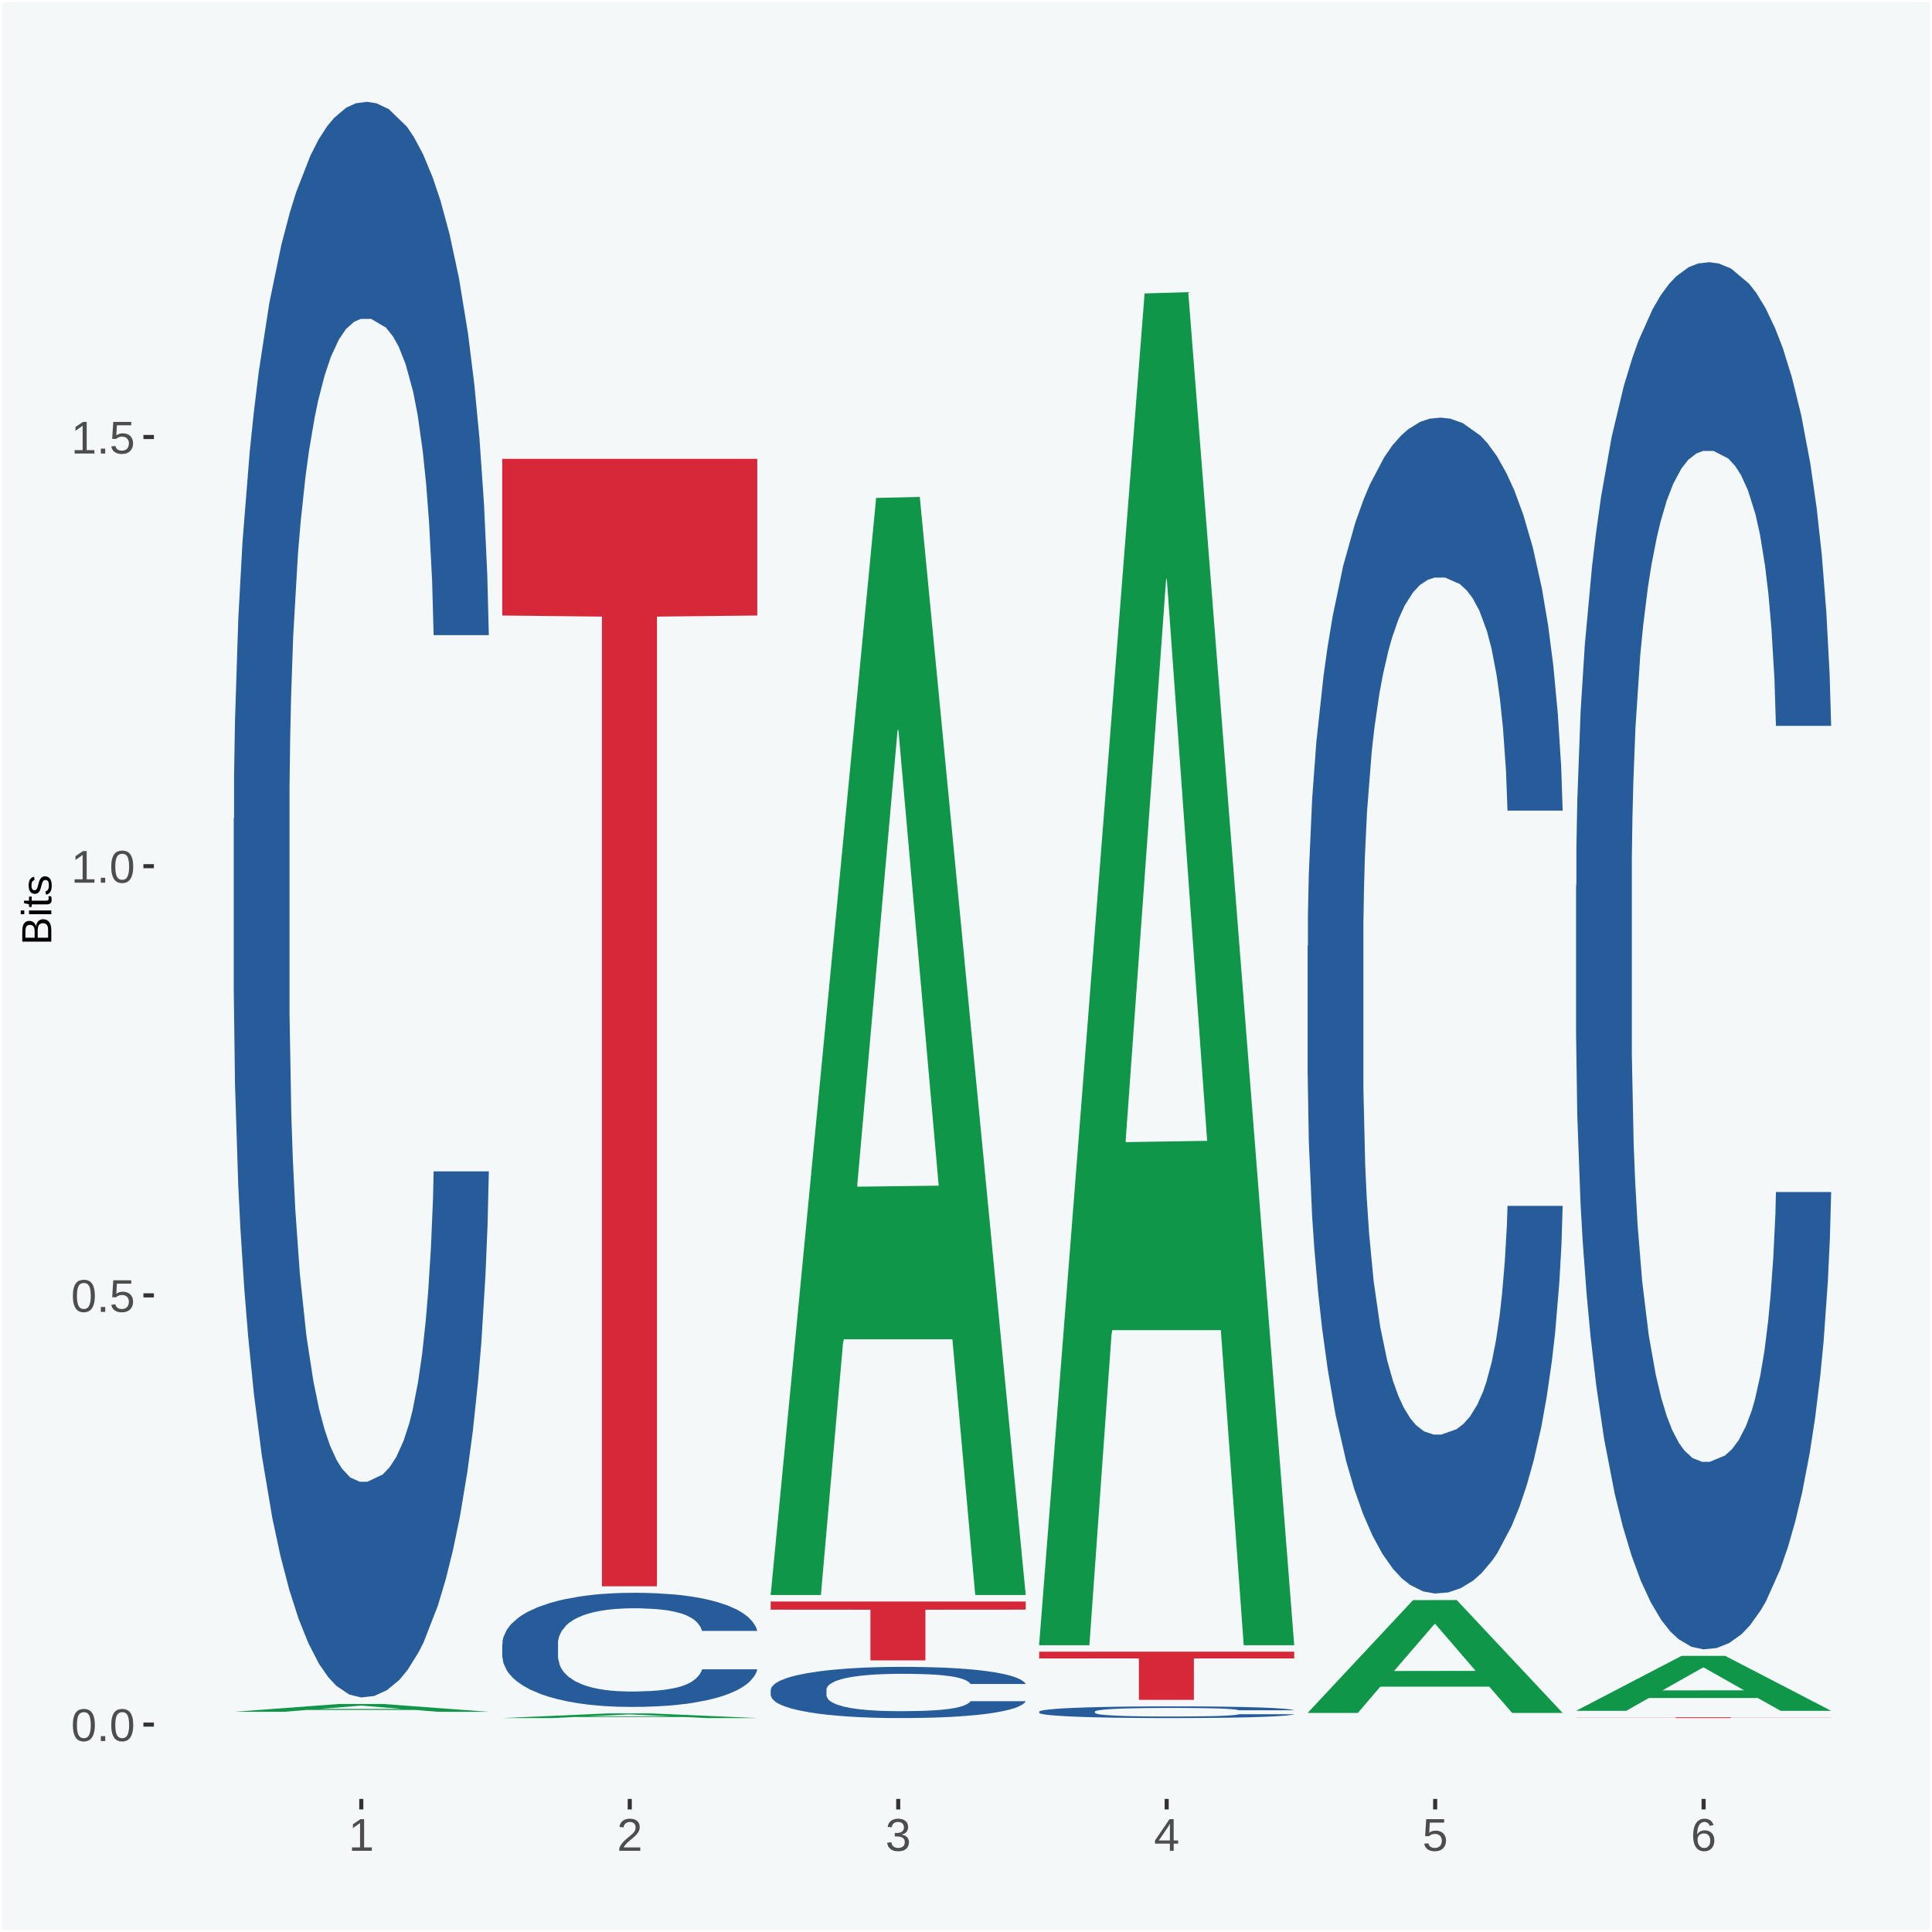 <?xml version="1.0" encoding="UTF-8"?>
<svg xmlns="http://www.w3.org/2000/svg" xmlns:xlink="http://www.w3.org/1999/xlink" width="504pt" height="504pt" viewBox="0 0 504 504" version="1.1">
<defs>
<g>
<symbol overflow="visible" id="glyph0-0">
<path style="stroke:none;" d="M 0.406 0 L 0.406 -8 L 3.594 -8 L 3.594 0 Z M 0.797 -0.406 L 3.188 -0.406 L 3.188 -7.594 L 0.797 -7.594 Z M 0.797 -0.406 "/>
</symbol>
<symbol overflow="visible" id="glyph0-1">
<path style="stroke:none;" d="M 6.203 -4.125 C 6.203 -3.332 6.125 -2.664 5.969 -2.125 C 5.82 -1.582 5.617 -1.145 5.359 -0.812 C 5.098 -0.477 4.789 -0.238 4.438 -0.094 C 4.094 0.051 3.723 0.125 3.328 0.125 C 2.922 0.125 2.539 0.051 2.188 -0.094 C 1.844 -0.238 1.539 -0.477 1.281 -0.812 C 1.031 -1.145 0.832 -1.582 0.688 -2.125 C 0.539 -2.664 0.469 -3.332 0.469 -4.125 C 0.469 -4.957 0.539 -5.645 0.688 -6.188 C 0.832 -6.738 1.035 -7.176 1.297 -7.5 C 1.555 -7.82 1.859 -8.047 2.203 -8.172 C 2.555 -8.305 2.941 -8.375 3.359 -8.375 C 3.754 -8.375 4.125 -8.305 4.469 -8.172 C 4.812 -8.047 5.113 -7.82 5.375 -7.5 C 5.633 -7.176 5.836 -6.738 5.984 -6.188 C 6.129 -5.645 6.203 -4.957 6.203 -4.125 Z M 5.141 -4.125 C 5.141 -4.781 5.098 -5.328 5.016 -5.766 C 4.941 -6.203 4.828 -6.551 4.672 -6.812 C 4.516 -7.07 4.328 -7.254 4.109 -7.359 C 3.891 -7.473 3.641 -7.531 3.359 -7.531 C 3.055 -7.531 2.789 -7.473 2.562 -7.359 C 2.344 -7.254 2.156 -7.07 2 -6.812 C 1.844 -6.551 1.723 -6.203 1.641 -5.766 C 1.566 -5.328 1.531 -4.781 1.531 -4.125 C 1.531 -3.5 1.57 -2.969 1.656 -2.531 C 1.738 -2.094 1.852 -1.742 2 -1.484 C 2.156 -1.223 2.344 -1.035 2.562 -0.922 C 2.789 -0.805 3.047 -0.75 3.328 -0.75 C 3.609 -0.75 3.859 -0.805 4.078 -0.922 C 4.305 -1.035 4.492 -1.223 4.641 -1.484 C 4.797 -1.742 4.914 -2.094 5 -2.531 C 5.094 -2.969 5.141 -3.5 5.141 -4.125 Z M 5.141 -4.125 "/>
</symbol>
<symbol overflow="visible" id="glyph0-2">
<path style="stroke:none;" d="M 1.094 0 L 1.094 -1.281 L 2.234 -1.281 L 2.234 0 Z M 1.094 0 "/>
</symbol>
<symbol overflow="visible" id="glyph0-3">
<path style="stroke:none;" d="M 6.172 -2.688 C 6.172 -2.27 6.109 -1.891 5.984 -1.547 C 5.859 -1.203 5.672 -0.906 5.422 -0.656 C 5.18 -0.414 4.879 -0.223 4.516 -0.078 C 4.148 0.055 3.723 0.125 3.234 0.125 C 2.805 0.125 2.43 0.07 2.109 -0.031 C 1.785 -0.133 1.508 -0.273 1.281 -0.453 C 1.062 -0.629 0.883 -0.836 0.75 -1.078 C 0.625 -1.316 0.535 -1.57 0.484 -1.844 L 1.547 -1.969 C 1.586 -1.812 1.645 -1.66 1.719 -1.516 C 1.801 -1.367 1.91 -1.238 2.047 -1.125 C 2.18 -1.008 2.348 -0.914 2.547 -0.844 C 2.742 -0.781 2.984 -0.75 3.266 -0.75 C 3.535 -0.75 3.781 -0.789 4 -0.875 C 4.227 -0.957 4.422 -1.078 4.578 -1.234 C 4.734 -1.398 4.852 -1.602 4.938 -1.844 C 5.031 -2.082 5.078 -2.359 5.078 -2.672 C 5.078 -2.922 5.035 -3.148 4.953 -3.359 C 4.867 -3.578 4.75 -3.766 4.594 -3.922 C 4.445 -4.078 4.258 -4.195 4.031 -4.281 C 3.812 -4.363 3.562 -4.406 3.281 -4.406 C 3.113 -4.406 2.953 -4.391 2.797 -4.359 C 2.648 -4.328 2.516 -4.285 2.391 -4.234 C 2.266 -4.18 2.148 -4.117 2.047 -4.047 C 1.941 -3.973 1.844 -3.895 1.75 -3.812 L 0.719 -3.812 L 1 -8.25 L 5.688 -8.25 L 5.688 -7.359 L 1.953 -7.359 L 1.797 -4.734 C 1.984 -4.879 2.219 -5.004 2.5 -5.109 C 2.781 -5.211 3.113 -5.266 3.5 -5.266 C 3.914 -5.266 4.285 -5.203 4.609 -5.078 C 4.941 -4.953 5.223 -4.773 5.453 -4.547 C 5.68 -4.316 5.859 -4.047 5.984 -3.734 C 6.109 -3.422 6.172 -3.07 6.172 -2.688 Z M 6.172 -2.688 "/>
</symbol>
<symbol overflow="visible" id="glyph0-4">
<path style="stroke:none;" d="M 0.922 0 L 0.922 -0.891 L 3.016 -0.891 L 3.016 -7.25 L 1.156 -5.922 L 1.156 -6.922 L 3.109 -8.25 L 4.078 -8.25 L 4.078 -0.891 L 6.094 -0.891 L 6.094 0 Z M 0.922 0 "/>
</symbol>
<symbol overflow="visible" id="glyph0-5">
<path style="stroke:none;" d="M 0.609 0 L 0.609 -0.75 C 0.805 -1.207 1.047 -1.609 1.328 -1.953 C 1.617 -2.305 1.922 -2.625 2.234 -2.906 C 2.555 -3.188 2.867 -3.445 3.172 -3.688 C 3.484 -3.938 3.766 -4.18 4.016 -4.422 C 4.266 -4.66 4.469 -4.91 4.625 -5.172 C 4.781 -5.441 4.859 -5.742 4.859 -6.078 C 4.859 -6.316 4.82 -6.523 4.75 -6.703 C 4.676 -6.879 4.57 -7.023 4.438 -7.141 C 4.312 -7.266 4.156 -7.359 3.969 -7.422 C 3.781 -7.484 3.578 -7.516 3.359 -7.516 C 3.141 -7.516 2.938 -7.484 2.75 -7.422 C 2.57 -7.367 2.41 -7.281 2.266 -7.156 C 2.117 -7.039 2 -6.895 1.906 -6.719 C 1.812 -6.551 1.754 -6.352 1.734 -6.125 L 0.656 -6.219 C 0.688 -6.508 0.766 -6.785 0.891 -7.047 C 1.023 -7.316 1.203 -7.551 1.422 -7.75 C 1.648 -7.945 1.922 -8.098 2.234 -8.203 C 2.555 -8.316 2.93 -8.375 3.359 -8.375 C 3.766 -8.375 4.125 -8.328 4.438 -8.234 C 4.758 -8.141 5.031 -7.992 5.25 -7.797 C 5.477 -7.609 5.648 -7.375 5.766 -7.094 C 5.879 -6.812 5.938 -6.488 5.938 -6.125 C 5.938 -5.844 5.883 -5.578 5.781 -5.328 C 5.688 -5.078 5.555 -4.836 5.391 -4.609 C 5.223 -4.379 5.031 -4.16 4.812 -3.953 C 4.594 -3.742 4.363 -3.535 4.125 -3.328 C 3.895 -3.129 3.656 -2.93 3.406 -2.734 C 3.164 -2.535 2.938 -2.336 2.719 -2.141 C 2.508 -1.941 2.32 -1.738 2.156 -1.531 C 1.988 -1.332 1.859 -1.117 1.766 -0.891 L 6.078 -0.891 L 6.078 0 Z M 0.609 0 "/>
</symbol>
<symbol overflow="visible" id="glyph0-6">
<path style="stroke:none;" d="M 6.141 -2.281 C 6.141 -1.906 6.078 -1.566 5.953 -1.266 C 5.836 -0.973 5.66 -0.723 5.422 -0.516 C 5.18 -0.305 4.883 -0.145 4.531 -0.031 C 4.188 0.07 3.789 0.125 3.344 0.125 C 2.832 0.125 2.398 0.062 2.047 -0.062 C 1.703 -0.195 1.414 -0.367 1.188 -0.578 C 0.957 -0.785 0.785 -1.02 0.672 -1.281 C 0.566 -1.551 0.492 -1.832 0.453 -2.125 L 1.547 -2.219 C 1.578 -2 1.633 -1.801 1.719 -1.625 C 1.801 -1.445 1.914 -1.289 2.062 -1.156 C 2.207 -1.031 2.383 -0.93 2.594 -0.859 C 2.801 -0.785 3.051 -0.75 3.344 -0.75 C 3.875 -0.75 4.289 -0.879 4.594 -1.141 C 4.895 -1.41 5.047 -1.801 5.047 -2.312 C 5.047 -2.613 4.977 -2.859 4.844 -3.047 C 4.707 -3.234 4.539 -3.379 4.344 -3.484 C 4.145 -3.586 3.926 -3.656 3.688 -3.688 C 3.445 -3.727 3.227 -3.75 3.031 -3.75 L 2.438 -3.75 L 2.438 -4.656 L 3.016 -4.656 C 3.211 -4.656 3.414 -4.676 3.625 -4.719 C 3.844 -4.758 4.039 -4.832 4.219 -4.938 C 4.395 -5.051 4.539 -5.195 4.656 -5.375 C 4.77 -5.562 4.828 -5.797 4.828 -6.078 C 4.828 -6.523 4.695 -6.875 4.438 -7.125 C 4.188 -7.383 3.801 -7.516 3.281 -7.516 C 2.82 -7.516 2.445 -7.395 2.156 -7.156 C 1.875 -6.914 1.707 -6.578 1.656 -6.141 L 0.594 -6.234 C 0.633 -6.598 0.734 -6.91 0.891 -7.172 C 1.047 -7.441 1.242 -7.664 1.484 -7.844 C 1.734 -8.02 2.008 -8.148 2.312 -8.234 C 2.625 -8.328 2.953 -8.375 3.297 -8.375 C 3.754 -8.375 4.148 -8.316 4.484 -8.203 C 4.816 -8.086 5.086 -7.93 5.297 -7.734 C 5.516 -7.535 5.672 -7.301 5.766 -7.031 C 5.867 -6.77 5.922 -6.488 5.922 -6.188 C 5.922 -5.945 5.883 -5.723 5.812 -5.516 C 5.75 -5.305 5.645 -5.113 5.5 -4.938 C 5.363 -4.77 5.188 -4.625 4.969 -4.5 C 4.75 -4.383 4.488 -4.297 4.188 -4.234 L 4.188 -4.219 C 4.52 -4.176 4.805 -4.098 5.047 -3.984 C 5.297 -3.867 5.5 -3.723 5.656 -3.547 C 5.82 -3.379 5.941 -3.188 6.016 -2.969 C 6.098 -2.75 6.141 -2.52 6.141 -2.281 Z M 6.141 -2.281 "/>
</symbol>
<symbol overflow="visible" id="glyph0-7">
<path style="stroke:none;" d="M 5.156 -1.875 L 5.156 0 L 4.172 0 L 4.172 -1.875 L 0.281 -1.875 L 0.281 -2.688 L 4.062 -8.25 L 5.156 -8.25 L 5.156 -2.703 L 6.328 -2.703 L 6.328 -1.875 Z M 4.172 -7.062 C 4.16 -7.039 4.141 -7.004 4.109 -6.953 C 4.078 -6.898 4.039 -6.836 4 -6.766 C 3.957 -6.691 3.914 -6.617 3.875 -6.547 C 3.844 -6.473 3.812 -6.414 3.781 -6.375 L 1.656 -3.25 C 1.633 -3.219 1.602 -3.176 1.562 -3.125 C 1.531 -3.07 1.492 -3.02 1.453 -2.969 C 1.422 -2.914 1.383 -2.863 1.344 -2.812 C 1.301 -2.77 1.27 -2.734 1.25 -2.703 L 4.172 -2.703 Z M 4.172 -7.062 "/>
</symbol>
<symbol overflow="visible" id="glyph0-8">
<path style="stroke:none;" d="M 6.141 -2.703 C 6.141 -2.285 6.082 -1.906 5.969 -1.562 C 5.852 -1.219 5.68 -0.922 5.453 -0.672 C 5.234 -0.422 4.957 -0.223 4.625 -0.078 C 4.289 0.055 3.91 0.125 3.484 0.125 C 3.004 0.125 2.582 0.031 2.219 -0.156 C 1.863 -0.344 1.566 -0.609 1.328 -0.953 C 1.086 -1.297 0.906 -1.719 0.781 -2.219 C 0.664 -2.727 0.609 -3.301 0.609 -3.938 C 0.609 -4.676 0.676 -5.32 0.812 -5.875 C 0.945 -6.426 1.141 -6.883 1.391 -7.25 C 1.648 -7.625 1.961 -7.906 2.328 -8.094 C 2.691 -8.281 3.102 -8.375 3.562 -8.375 C 3.844 -8.375 4.102 -8.344 4.344 -8.281 C 4.594 -8.227 4.816 -8.133 5.016 -8 C 5.223 -7.875 5.398 -7.703 5.547 -7.484 C 5.703 -7.273 5.828 -7.016 5.922 -6.703 L 4.906 -6.516 C 4.801 -6.867 4.629 -7.125 4.391 -7.281 C 4.148 -7.445 3.867 -7.531 3.547 -7.531 C 3.266 -7.531 3.004 -7.457 2.766 -7.312 C 2.535 -7.176 2.336 -6.973 2.172 -6.703 C 2.004 -6.43 1.875 -6.086 1.781 -5.672 C 1.695 -5.266 1.656 -4.789 1.656 -4.25 C 1.852 -4.602 2.125 -4.875 2.469 -5.062 C 2.812 -5.25 3.207 -5.344 3.656 -5.344 C 4.031 -5.344 4.367 -5.281 4.672 -5.156 C 4.984 -5.031 5.25 -4.852 5.469 -4.625 C 5.688 -4.406 5.852 -4.129 5.969 -3.797 C 6.082 -3.473 6.141 -3.109 6.141 -2.703 Z M 5.078 -2.656 C 5.078 -2.938 5.039 -3.191 4.969 -3.422 C 4.895 -3.66 4.785 -3.859 4.641 -4.016 C 4.504 -4.18 4.332 -4.305 4.125 -4.391 C 3.926 -4.484 3.688 -4.531 3.406 -4.531 C 3.219 -4.531 3.023 -4.5 2.828 -4.438 C 2.629 -4.383 2.453 -4.289 2.297 -4.156 C 2.141 -4.031 2.008 -3.863 1.906 -3.656 C 1.812 -3.457 1.766 -3.207 1.766 -2.906 C 1.766 -2.602 1.801 -2.316 1.875 -2.047 C 1.957 -1.785 2.07 -1.555 2.219 -1.359 C 2.363 -1.172 2.539 -1.02 2.75 -0.906 C 2.957 -0.789 3.191 -0.734 3.453 -0.734 C 3.703 -0.734 3.926 -0.773 4.125 -0.859 C 4.332 -0.953 4.504 -1.082 4.641 -1.25 C 4.785 -1.414 4.895 -1.613 4.969 -1.844 C 5.039 -2.082 5.078 -2.352 5.078 -2.656 Z M 5.078 -2.656 "/>
</symbol>
<symbol overflow="visible" id="glyph1-0">
<path style="stroke:none;" d="M 0 -0.359 L -7.328 -0.359 L -7.328 -3.281 L 0 -3.281 Z M -0.359 -0.734 L -0.359 -2.922 L -6.969 -2.922 L -6.969 -0.734 Z M -0.359 -0.734 "/>
</symbol>
<symbol overflow="visible" id="glyph1-1">
<path style="stroke:none;" d="M -2.125 -6.75 C -1.75 -6.75 -1.426 -6.676 -1.156 -6.531 C -0.883 -6.383 -0.66 -6.18 -0.484 -5.922 C -0.316 -5.672 -0.191 -5.375 -0.109 -5.031 C -0.035 -4.695 0 -4.344 0 -3.969 L 0 -0.906 L -7.562 -0.906 L -7.562 -3.656 C -7.562 -4.07 -7.523 -4.441 -7.453 -4.766 C -7.391 -5.098 -7.281 -5.379 -7.125 -5.609 C -6.977 -5.836 -6.789 -6.008 -6.562 -6.125 C -6.332 -6.25 -6.055 -6.312 -5.734 -6.312 C -5.523 -6.312 -5.328 -6.281 -5.141 -6.219 C -4.953 -6.164 -4.781 -6.078 -4.625 -5.953 C -4.477 -5.836 -4.348 -5.688 -4.234 -5.5 C -4.129 -5.32 -4.047 -5.113 -3.984 -4.875 C -3.953 -5.176 -3.883 -5.441 -3.781 -5.672 C -3.676 -5.91 -3.539 -6.109 -3.375 -6.266 C -3.219 -6.43 -3.031 -6.551 -2.812 -6.625 C -2.602 -6.707 -2.375 -6.75 -2.125 -6.75 Z M -5.609 -5.281 C -6.016 -5.281 -6.305 -5.141 -6.484 -4.859 C -6.66 -4.586 -6.75 -4.188 -6.75 -3.656 L -6.75 -1.922 L -4.344 -1.922 L -4.344 -3.656 C -4.344 -3.957 -4.375 -4.211 -4.438 -4.422 C -4.5 -4.629 -4.582 -4.797 -4.688 -4.922 C -4.801 -5.047 -4.93 -5.133 -5.078 -5.188 C -5.234 -5.25 -5.41 -5.281 -5.609 -5.281 Z M -2.219 -5.719 C -2.457 -5.719 -2.66 -5.672 -2.828 -5.578 C -2.992 -5.492 -3.129 -5.367 -3.234 -5.203 C -3.348 -5.047 -3.426 -4.848 -3.469 -4.609 C -3.52 -4.379 -3.547 -4.125 -3.547 -3.844 L -3.547 -1.922 L -0.828 -1.922 L -0.828 -3.922 C -0.828 -4.18 -0.848 -4.422 -0.891 -4.641 C -0.93 -4.859 -1.004 -5.047 -1.109 -5.203 C -1.211 -5.367 -1.352 -5.492 -1.531 -5.578 C -1.719 -5.672 -1.945 -5.719 -2.219 -5.719 Z M -2.219 -5.719 "/>
</symbol>
<symbol overflow="visible" id="glyph1-2">
<path style="stroke:none;" d="M -7.047 -0.734 L -7.969 -0.734 L -7.969 -1.703 L -7.047 -1.703 Z M 0 -0.734 L -5.812 -0.734 L -5.812 -1.703 L 0 -1.703 Z M 0 -0.734 "/>
</symbol>
<symbol overflow="visible" id="glyph1-3">
<path style="stroke:none;" d="M -0.047 -2.969 C -0.004 -2.82 0.023 -2.672 0.047 -2.516 C 0.078 -2.367 0.094 -2.195 0.094 -2 C 0.094 -1.227 -0.348 -0.844 -1.234 -0.844 L -5.109 -0.844 L -5.109 -0.172 L -5.812 -0.172 L -5.812 -0.875 L -7.109 -1.156 L -7.109 -1.812 L -5.812 -1.812 L -5.812 -2.875 L -5.109 -2.875 L -5.109 -1.812 L -1.438 -1.812 C -1.156 -1.812 -0.957 -1.852 -0.844 -1.938 C -0.738 -2.031 -0.688 -2.191 -0.688 -2.422 C -0.688 -2.516 -0.691 -2.602 -0.703 -2.688 C -0.711 -2.77 -0.727 -2.863 -0.75 -2.969 Z M -0.047 -2.969 "/>
</symbol>
<symbol overflow="visible" id="glyph1-4">
<path style="stroke:none;" d="M -1.609 -5.109 C -1.336 -5.109 -1.094 -5.051 -0.875 -4.938 C -0.664 -4.832 -0.488 -4.68 -0.344 -4.484 C -0.195 -4.285 -0.082 -4.039 0 -3.75 C 0.07 -3.457 0.109 -3.125 0.109 -2.75 C 0.109 -2.406 0.082 -2.098 0.031 -1.828 C -0.02 -1.555 -0.102 -1.316 -0.219 -1.109 C -0.332 -0.91 -0.484 -0.742 -0.672 -0.609 C -0.859 -0.473 -1.086 -0.375 -1.359 -0.312 L -1.531 -1.156 C -1.219 -1.238 -0.988 -1.41 -0.844 -1.672 C -0.695 -1.93 -0.625 -2.289 -0.625 -2.75 C -0.625 -2.957 -0.641 -3.145 -0.672 -3.312 C -0.703 -3.488 -0.75 -3.641 -0.812 -3.766 C -0.883 -3.891 -0.977 -3.984 -1.094 -4.047 C -1.207 -4.117 -1.352 -4.156 -1.531 -4.156 C -1.707 -4.156 -1.848 -4.113 -1.953 -4.031 C -2.066 -3.957 -2.16 -3.844 -2.234 -3.688 C -2.316 -3.539 -2.383 -3.363 -2.438 -3.156 C -2.5 -2.945 -2.562 -2.719 -2.625 -2.469 C -2.688 -2.238 -2.754 -2.008 -2.828 -1.781 C -2.898 -1.551 -3 -1.344 -3.125 -1.156 C -3.25 -0.969 -3.398 -0.816 -3.578 -0.703 C -3.766 -0.586 -4 -0.531 -4.281 -0.531 C -4.812 -0.531 -5.211 -0.719 -5.484 -1.094 C -5.766 -1.477 -5.906 -2.031 -5.906 -2.75 C -5.906 -3.395 -5.789 -3.906 -5.562 -4.281 C -5.332 -4.656 -4.973 -4.895 -4.484 -5 L -4.375 -4.125 C -4.52 -4.094 -4.645 -4.035 -4.75 -3.953 C -4.852 -3.867 -4.938 -3.766 -5 -3.641 C -5.062 -3.516 -5.102 -3.375 -5.125 -3.219 C -5.156 -3.07 -5.172 -2.914 -5.172 -2.75 C -5.172 -2.312 -5.102 -1.988 -4.969 -1.781 C -4.844 -1.582 -4.645 -1.484 -4.375 -1.484 C -4.219 -1.484 -4.086 -1.52 -3.984 -1.594 C -3.879 -1.664 -3.789 -1.77 -3.719 -1.906 C -3.656 -2.051 -3.598 -2.219 -3.547 -2.406 C -3.492 -2.602 -3.438 -2.816 -3.375 -3.047 C -3.332 -3.203 -3.289 -3.359 -3.25 -3.516 C -3.207 -3.68 -3.156 -3.836 -3.094 -3.984 C -3.031 -4.141 -2.957 -4.285 -2.875 -4.422 C -2.789 -4.555 -2.688 -4.672 -2.562 -4.766 C -2.445 -4.867 -2.312 -4.953 -2.156 -5.016 C -2 -5.078 -1.816 -5.109 -1.609 -5.109 Z M -1.609 -5.109 "/>
</symbol>
</g>
<clipPath id="clip1">
  <path d="M 40.148 5.48 L 498.52 5.48 L 498.52 469.281 L 40.148 469.281 Z M 40.148 5.48 "/>
</clipPath>
</defs>
<g id="surface1">
<rect x="0" y="0" width="504" height="504" style="fill:rgb(96.078%,97.255%,97.647%);fill-opacity:1;stroke:none;"/>
<path style="fill:none;stroke-width:1.07;stroke-linecap:round;stroke-linejoin:round;stroke:rgb(100%,100%,100%);stroke-opacity:1;stroke-miterlimit:10;" d="M 0 0 L 504 0 L 504 504 L 0 504 Z M 0 0 " transform="matrix(1,0,0,-1,0,504)"/>
<g clip-path="url(#clip1)" clip-rule="nonzero">
<path style=" stroke:none;fill-rule:nonzero;fill:rgb(96.078%,97.255%,97.647%);fill-opacity:1;" d="M 40.148 469.281 L 498.52 469.281 L 498.52 5.48 L 40.148 5.48 Z M 40.148 469.281 "/>
</g>
<path style=" stroke:none;fill-rule:nonzero;fill:rgb(6.274%,58.824%,28.235%);fill-opacity:1;" d="M 60.98 446.559 L 61.051 446.559 L 88.488 444.512 L 99.871 444.512 L 127.52 446.559 L 114.352 446.559 L 108.379 446.078 L 80.051 446.078 L 79.852 446.09 L 74.078 446.559 L 60.98 446.559 L 83.621 445.801 L 104.809 445.801 L 94.32 444.941 L 94.18 444.941 L 94.039 444.949 L 83.551 445.801 L 83.621 445.801 Z M 60.98 446.559 "/>
<path style=" stroke:none;fill-rule:nonzero;fill:rgb(14.51%,36.078%,60.001%);fill-opacity:1;" d="M 60.98 213.59 L 61.059 213.211 L 61.059 202.57 L 61.301 188.121 L 62.16 161.512 L 63.262 141.359 L 65.148 117.789 L 66.172 107.91 L 67.512 96.891 L 70.262 79.02 L 73.41 63.809 L 75.609 55.449 L 77.262 50.129 L 80.961 40.629 L 83.078 36.441 L 85.281 33.02 L 87.172 30.738 L 90.32 28.078 L 92.828 26.941 L 95.738 26.559 L 98.18 26.941 L 101.41 28.461 L 106.129 33.02 L 107.93 35.68 L 110.371 40.25 L 112.891 46.328 L 114.93 52.41 L 117.289 61.148 L 119.73 72.559 L 122.09 87 L 123.738 100.309 L 125.078 114.371 L 126.262 131.48 L 127.121 150.109 L 127.52 165.691 L 113.121 165.691 L 112.73 151.629 L 111.941 136.422 L 111.16 126.16 L 110.289 117.789 L 108.961 108.289 L 107.781 102.211 L 105.809 94.988 L 104 90.422 L 102.512 87.762 L 100.699 85.48 L 96.852 83.199 L 94.09 83.199 L 92.359 83.961 L 90.238 85.859 L 88.43 88.52 L 86.309 93.09 L 84.66 98.031 L 83 104.488 L 82.059 109.051 L 80.641 117.41 L 79.699 124.262 L 78.441 136.039 L 77.73 144.398 L 76.48 166.07 L 75.93 182.039 L 75.691 193.059 L 75.531 205.23 L 75.531 264.531 L 76 291.141 L 76.398 302.539 L 77.031 315.469 L 78.211 332.191 L 79.941 348.539 L 81.75 360.32 L 83.238 367.551 L 84.66 372.871 L 86.07 377.051 L 87.801 380.852 L 89.219 383.129 L 91.34 385.41 L 93.859 386.551 L 95.82 386.551 L 99.828 384.648 L 101.641 382.75 L 103.371 380.09 L 105.262 375.91 L 106.75 371.352 L 107.621 367.93 L 109.031 360.699 L 110.141 353.102 L 111.078 344.359 L 111.711 336.75 L 112.422 325.352 L 112.969 312.43 L 113.121 305.578 L 127.52 305.578 L 127.199 319.27 L 126.648 332.57 L 125.551 350.441 L 124.68 360.699 L 123.352 373.25 L 121.93 383.891 L 119.969 395.68 L 118.16 404.422 L 116.27 412.02 L 114.23 418.859 L 110.531 428.371 L 109.191 431.031 L 106.359 435.59 L 104.16 438.25 L 100.93 440.91 L 97.629 442.43 L 94.172 442.809 L 91.102 442.051 L 87.719 439.77 L 85.602 437.488 L 83.238 434.07 L 80.488 428.75 L 77.891 422.289 L 75.449 414.68 L 73.172 405.941 L 71.051 396.059 L 68.301 379.711 L 66.25 363.738 L 64.762 348.922 L 63.738 336.371 L 62.711 320.41 L 62.16 309.379 L 61.301 282.77 L 60.98 258.07 Z M 60.98 213.59 "/>
<path style=" stroke:none;fill-rule:nonzero;fill:rgb(6.274%,58.824%,28.235%);fill-opacity:1;" d="M 131.02 448.191 L 131.09 448.191 L 158.52 446.98 L 169.91 446.98 L 197.551 448.191 L 184.379 448.191 L 178.41 447.91 L 149.879 447.91 L 144.121 448.191 L 131.02 448.191 L 153.648 447.738 L 174.852 447.738 L 164.352 447.238 L 164.219 447.23 L 164.078 447.238 L 153.578 447.738 L 153.648 447.738 Z M 131.02 448.191 "/>
<path style=" stroke:none;fill-rule:nonzero;fill:rgb(14.51%,36.078%,60.001%);fill-opacity:1;" d="M 131.02 428.891 L 131.102 428.859 L 131.102 428.102 L 131.328 427.07 L 132.199 425.16 L 133.301 423.719 L 135.191 422.039 L 136.211 421.328 L 137.551 420.539 L 140.301 419.262 L 143.441 418.18 L 145.648 417.578 L 147.301 417.199 L 150.988 416.52 L 153.121 416.219 L 155.32 415.969 L 157.211 415.809 L 160.352 415.621 L 162.871 415.539 L 165.781 415.512 L 168.219 415.539 L 171.441 415.648 L 176.16 415.969 L 177.969 416.16 L 180.41 416.488 L 182.922 416.922 L 184.969 417.359 L 187.328 417.988 L 189.762 418.801 L 192.121 419.828 L 193.77 420.789 L 195.109 421.789 L 196.289 423.02 L 197.16 424.352 L 197.551 425.461 L 183.16 425.461 L 182.762 424.461 L 181.98 423.371 L 181.191 422.629 L 180.328 422.039 L 178.988 421.359 L 177.809 420.922 L 175.84 420.41 L 174.039 420.078 L 172.539 419.891 L 170.73 419.73 L 166.879 419.559 L 164.129 419.559 L 162.398 419.621 L 160.27 419.75 L 158.461 419.941 L 156.34 420.27 L 154.691 420.621 L 153.039 421.078 L 152.09 421.41 L 150.68 422.012 L 149.73 422.5 L 148.48 423.34 L 147.77 423.941 L 146.512 425.488 L 145.961 426.629 L 145.719 427.422 L 145.57 428.289 L 145.57 432.531 L 146.039 434.441 L 146.43 435.25 L 147.059 436.18 L 148.238 437.371 L 149.969 438.539 L 151.781 439.379 L 153.27 439.898 L 154.691 440.281 L 156.102 440.578 L 157.84 440.852 L 159.25 441.02 L 161.371 441.18 L 163.891 441.262 L 165.859 441.262 L 169.871 441.121 L 171.68 440.988 L 173.41 440.801 L 175.289 440.5 L 176.789 440.172 L 177.648 439.93 L 179.07 439.41 L 180.172 438.871 L 181.109 438.238 L 181.738 437.699 L 182.449 436.879 L 183 435.961 L 183.16 435.469 L 197.551 435.469 L 197.238 436.449 L 196.68 437.398 L 195.578 438.68 L 194.719 439.41 L 193.379 440.309 L 191.969 441.07 L 190 441.91 L 188.191 442.539 L 186.301 443.078 L 184.262 443.57 L 180.559 444.25 L 179.23 444.441 L 176.391 444.77 L 174.191 444.961 L 170.969 445.148 L 167.672 445.262 L 164.211 445.281 L 161.141 445.23 L 157.762 445.07 L 155.629 444.898 L 153.27 444.66 L 150.52 444.281 L 147.93 443.82 L 145.488 443.27 L 143.211 442.648 L 141.078 441.941 L 138.328 440.77 L 136.289 439.629 L 134.789 438.57 L 133.77 437.672 L 132.75 436.531 L 132.199 435.738 L 131.328 433.84 L 131.02 432.07 Z M 131.02 428.891 "/>
<path style=" stroke:none;fill-rule:nonzero;fill:rgb(83.922%,15.686%,22.353%);fill-opacity:1;" d="M 131.02 119.699 L 197.551 119.699 L 197.551 160.57 L 171.379 160.852 L 171.379 413.82 L 157.031 413.82 L 157.031 160.852 L 131.02 160.57 Z M 131.02 119.699 "/>
<path style=" stroke:none;fill-rule:nonzero;fill:rgb(6.274%,58.824%,28.235%);fill-opacity:1;" d="M 201.051 415.551 L 201.121 415.281 L 228.559 129.891 L 239.941 129.629 L 267.578 416.09 L 254.41 416.09 L 248.449 349.379 L 220.121 349.379 L 219.91 350.449 L 214.148 416.09 L 201.051 416.09 L 201.051 415.551 L 223.691 309.57 L 244.879 309.301 L 234.391 190.68 L 234.25 190.148 L 234.109 190.949 L 223.621 309.301 L 223.691 309.57 Z M 201.051 415.551 "/>
<path style=" stroke:none;fill-rule:nonzero;fill:rgb(14.51%,36.078%,60.001%);fill-opacity:1;" d="M 201.051 440.84 L 201.129 440.82 L 201.129 440.48 L 201.371 440.02 L 202.23 439.172 L 203.328 438.52 L 205.219 437.762 L 206.238 437.449 L 207.578 437.09 L 210.328 436.52 L 213.48 436.031 L 215.68 435.762 L 217.328 435.59 L 221.031 435.289 L 223.148 435.148 L 225.352 435.039 L 227.238 434.969 L 230.391 434.879 L 232.898 434.852 L 235.809 434.828 L 238.25 434.852 L 241.469 434.898 L 246.191 435.039 L 248 435.129 L 250.441 435.27 L 252.961 435.469 L 255 435.66 L 257.359 435.941 L 259.801 436.309 L 262.16 436.77 L 263.809 437.199 L 265.148 437.648 L 266.328 438.199 L 267.191 438.801 L 267.578 439.301 L 253.191 439.301 L 252.801 438.852 L 252.012 438.359 L 251.23 438.031 L 250.359 437.762 L 249.02 437.461 L 247.84 437.262 L 245.879 437.031 L 244.07 436.879 L 242.578 436.801 L 240.77 436.73 L 236.91 436.648 L 234.16 436.648 L 232.43 436.68 L 230.309 436.738 L 228.5 436.82 L 226.371 436.969 L 224.719 437.129 L 223.07 437.34 L 222.129 437.48 L 220.711 437.75 L 219.77 437.969 L 218.512 438.352 L 217.801 438.621 L 216.539 439.309 L 215.988 439.82 L 215.762 440.18 L 215.602 440.57 L 215.602 442.469 L 216.07 443.328 L 216.469 443.691 L 217.09 444.109 L 218.27 444.641 L 220 445.172 L 221.809 445.551 L 223.309 445.781 L 224.719 445.949 L 226.141 446.078 L 227.871 446.211 L 229.281 446.281 L 231.41 446.352 L 233.922 446.391 L 235.891 446.391 L 239.898 446.328 L 241.711 446.27 L 243.441 446.18 L 245.328 446.051 L 246.82 445.898 L 247.691 445.789 L 249.102 445.559 L 250.199 445.309 L 251.148 445.031 L 251.781 444.789 L 252.48 444.422 L 253.031 444.012 L 253.191 443.789 L 267.578 443.789 L 267.27 444.23 L 266.719 444.66 L 265.621 445.23 L 264.75 445.559 L 263.422 445.961 L 262 446.301 L 260.031 446.68 L 258.23 446.961 L 256.34 447.211 L 254.289 447.43 L 250.602 447.73 L 249.262 447.82 L 246.43 447.961 L 244.23 448.051 L 241 448.129 L 237.699 448.18 L 234.238 448.191 L 231.172 448.172 L 227.789 448.102 L 225.672 448.02 L 223.309 447.91 L 220.559 447.738 L 217.961 447.531 L 215.52 447.289 L 213.238 447.012 L 211.121 446.691 L 208.371 446.172 L 206.32 445.66 L 204.828 445.18 L 203.801 444.781 L 202.781 444.27 L 202.23 443.91 L 201.371 443.059 L 201.051 442.262 Z M 201.051 440.84 "/>
<path style=" stroke:none;fill-rule:nonzero;fill:rgb(83.922%,15.686%,22.353%);fill-opacity:1;" d="M 201.051 417.781 L 267.578 417.781 L 267.578 419.91 L 241.41 419.93 L 241.41 433.141 L 227.07 433.141 L 227.07 419.93 L 201.051 419.91 Z M 201.051 417.781 "/>
<path style=" stroke:none;fill-rule:nonzero;fill:rgb(6.274%,58.824%,28.235%);fill-opacity:1;" d="M 271.09 428.531 L 271.148 428.199 L 298.59 76.551 L 309.98 76.211 L 337.621 429.191 L 324.449 429.191 L 318.48 347 L 290.148 347 L 289.949 348.32 L 284.191 429.191 L 271.09 429.191 L 271.09 428.531 L 293.719 297.941 L 314.91 297.609 L 304.422 151.449 L 304.281 150.789 L 304.148 151.781 L 293.648 297.609 L 293.719 297.941 Z M 271.09 428.531 "/>
<path style=" stroke:none;fill-rule:nonzero;fill:rgb(14.51%,36.078%,60.001%);fill-opacity:1;" d="M 271.09 446.512 L 271.16 446.512 L 271.16 446.43 L 271.398 446.32 L 272.27 446.129 L 273.371 445.98 L 275.25 445.809 L 276.281 445.73 L 277.609 445.648 L 280.371 445.52 L 283.512 445.41 L 285.711 445.352 L 287.359 445.309 L 291.059 445.238 L 293.18 445.211 L 295.391 445.18 L 297.27 445.172 L 300.422 445.148 L 302.941 445.141 L 308.281 445.141 L 311.512 445.148 L 316.23 445.18 L 318.039 445.199 L 320.469 445.238 L 322.988 445.281 L 325.031 445.328 L 327.391 445.391 L 329.828 445.469 L 332.191 445.578 L 333.84 445.68 L 335.18 445.781 L 336.359 445.91 L 337.219 446.039 L 337.621 446.16 L 323.23 446.16 L 322.828 446.059 L 322.051 445.941 L 321.262 445.871 L 320.391 445.809 L 319.059 445.738 L 317.879 445.691 L 315.91 445.641 L 314.102 445.609 L 312.609 445.59 L 310.801 445.57 L 306.949 445.551 L 304.191 445.551 L 302.461 445.559 L 300.34 445.57 L 298.531 445.59 L 296.41 445.629 L 294.762 445.66 L 293.109 445.711 L 292.16 445.738 L 290.75 445.801 L 289.801 445.852 L 288.539 445.941 L 287.84 446 L 286.578 446.16 L 286.031 446.281 L 285.789 446.359 L 285.629 446.449 L 285.629 446.879 L 286.109 447.078 L 286.5 447.16 L 287.129 447.262 L 288.309 447.379 L 290.039 447.5 L 291.852 447.59 L 293.34 447.641 L 294.762 447.68 L 296.172 447.711 L 297.898 447.738 L 299.32 447.762 L 301.441 447.77 L 303.961 447.781 L 305.922 447.781 L 309.941 447.77 L 311.738 447.75 L 313.469 447.73 L 315.359 447.699 L 316.859 447.672 L 317.719 447.641 L 319.141 447.59 L 320.238 447.531 L 321.18 447.469 L 321.809 447.41 L 322.52 447.328 L 323.07 447.238 L 323.23 447.191 L 337.621 447.191 L 337.301 447.289 L 336.75 447.379 L 335.648 447.52 L 334.789 447.59 L 333.449 447.68 L 332.031 447.762 L 330.07 447.852 L 328.262 447.91 L 326.371 447.969 L 324.328 448.02 L 320.629 448.09 L 319.289 448.109 L 316.461 448.141 L 314.262 448.16 L 311.039 448.18 L 307.73 448.191 L 301.211 448.191 L 297.82 448.172 L 295.699 448.148 L 293.34 448.129 L 290.59 448.09 L 287.988 448.039 L 285.559 447.988 L 283.281 447.922 L 281.148 447.852 L 278.398 447.73 L 276.352 447.609 L 274.859 447.5 L 273.84 447.41 L 272.82 447.289 L 272.27 447.211 L 271.398 447.02 L 271.09 446.84 Z M 271.09 446.512 "/>
<path style=" stroke:none;fill-rule:nonzero;fill:rgb(83.922%,15.686%,22.353%);fill-opacity:1;" d="M 271.09 430.879 L 337.621 430.879 L 337.621 432.629 L 311.449 432.641 L 311.449 443.441 L 297.102 443.441 L 297.102 432.641 L 271.09 432.629 Z M 271.09 430.879 "/>
<path style=" stroke:none;fill-rule:nonzero;fill:rgb(6.274%,58.824%,28.235%);fill-opacity:1;" d="M 341.121 446.809 L 341.191 446.781 L 368.621 417.422 L 380.012 417.398 L 407.648 446.859 L 394.48 446.859 L 388.512 440 L 360.191 440 L 359.98 440.109 L 354.219 446.859 L 341.121 446.859 L 341.121 446.809 L 363.75 435.91 L 384.949 435.879 L 374.449 423.68 L 374.32 423.621 L 374.18 423.699 L 363.691 435.879 L 363.75 435.91 Z M 341.121 446.809 "/>
<path style=" stroke:none;fill-rule:nonzero;fill:rgb(14.51%,36.078%,60.001%);fill-opacity:1;" d="M 341.121 246.77 L 341.199 246.488 L 341.199 238.648 L 341.43 228 L 342.301 208.391 L 343.398 193.539 L 345.289 176.172 L 346.309 168.891 L 347.648 160.77 L 350.398 147.602 L 353.539 136.391 L 355.75 130.23 L 357.398 126.309 L 361.09 119.301 L 363.219 116.219 L 365.422 113.699 L 367.309 112.02 L 370.449 110.059 L 372.969 109.219 L 375.879 108.941 L 378.32 109.219 L 381.539 110.34 L 386.262 113.699 L 388.07 115.66 L 390.512 119.02 L 393.02 123.512 L 395.07 127.988 L 397.43 134.43 L 399.871 142.84 L 402.23 153.48 L 403.879 163.289 L 405.211 173.648 L 406.391 186.262 L 407.262 199.988 L 407.648 211.469 L 393.262 211.469 L 392.871 201.109 L 392.078 189.898 L 391.289 182.34 L 390.43 176.172 L 389.09 169.172 L 387.91 164.691 L 385.949 159.359 L 384.141 156 L 382.641 154.039 L 380.828 152.359 L 376.98 150.68 L 374.23 150.68 L 372.5 151.238 L 370.371 152.641 L 368.57 154.602 L 366.441 157.961 L 364.789 161.609 L 363.141 166.371 L 362.199 169.73 L 360.781 175.891 L 359.84 180.941 L 358.578 189.621 L 357.871 195.781 L 356.609 211.75 L 356.059 223.52 L 355.828 231.641 L 355.672 240.609 L 355.672 284.309 L 356.141 303.922 L 356.531 312.328 L 357.16 321.852 L 358.34 334.18 L 360.07 346.219 L 361.879 354.91 L 363.379 360.23 L 364.789 364.148 L 366.211 367.238 L 367.941 370.039 L 369.352 371.719 L 371.48 373.398 L 373.988 374.238 L 375.961 374.238 L 379.969 372.84 L 381.781 371.441 L 383.512 369.48 L 385.398 366.398 L 386.891 363.031 L 387.75 360.512 L 389.172 355.191 L 390.27 349.59 L 391.219 343.141 L 391.84 337.539 L 392.551 329.141 L 393.102 319.609 L 393.262 314.57 L 407.648 314.57 L 407.34 324.648 L 406.789 334.461 L 405.691 347.629 L 404.82 355.191 L 403.48 364.43 L 402.07 372.281 L 400.102 380.961 L 398.289 387.41 L 396.41 393.012 L 394.359 398.051 L 390.66 405.059 L 389.328 407.02 L 386.5 410.379 L 384.289 412.34 L 381.07 414.301 L 377.77 415.422 L 374.309 415.699 L 371.238 415.141 L 367.859 413.461 L 365.73 411.781 L 363.379 409.262 L 360.621 405.34 L 358.031 400.57 L 355.59 394.969 L 353.309 388.531 L 351.191 381.238 L 348.43 369.199 L 346.391 357.43 L 344.891 346.5 L 343.871 337.262 L 342.852 325.488 L 342.301 317.371 L 341.43 297.762 L 341.121 279.551 Z M 341.121 246.77 "/>
<path style=" stroke:none;fill-rule:nonzero;fill:rgb(6.274%,58.824%,28.235%);fill-opacity:1;" d="M 411.148 446.27 L 411.219 446.262 L 438.66 431.969 L 450.039 431.961 L 477.691 446.301 L 464.52 446.301 L 458.551 442.961 L 430.219 442.961 L 430.02 443.02 L 424.25 446.301 L 411.148 446.301 L 411.148 446.27 L 433.789 440.969 L 454.98 440.949 L 444.488 435.012 L 444.352 434.988 L 444.211 435.031 L 433.719 440.949 L 433.789 440.969 Z M 411.148 446.27 "/>
<path style=" stroke:none;fill-rule:nonzero;fill:rgb(14.51%,36.078%,60.001%);fill-opacity:1;" d="M 411.148 230.988 L 411.23 230.66 L 411.23 221.41 L 411.469 208.852 L 412.328 185.719 L 413.43 168.199 L 415.32 147.711 L 416.34 139.121 L 417.68 129.539 L 420.43 114.012 L 423.578 100.789 L 425.781 93.52 L 427.43 88.891 L 431.129 80.629 L 433.25 76.988 L 435.449 74.02 L 437.34 72.039 L 440.488 69.719 L 443 68.73 L 445.91 68.398 L 448.352 68.73 L 451.578 70.051 L 456.289 74.02 L 458.102 76.328 L 460.539 80.301 L 463.059 85.59 L 465.102 90.871 L 467.461 98.469 L 469.898 108.391 L 472.262 120.949 L 473.91 132.512 L 475.25 144.738 L 476.43 159.609 L 477.289 175.801 L 477.691 189.352 L 463.289 189.352 L 462.898 177.121 L 462.109 163.91 L 461.328 154.98 L 460.461 147.711 L 459.129 139.449 L 457.949 134.16 L 455.98 127.891 L 454.172 123.922 L 452.68 121.609 L 450.871 119.621 L 447.012 117.641 L 444.262 117.641 L 442.531 118.301 L 440.41 119.949 L 438.602 122.27 L 436.48 126.23 L 434.82 130.531 L 433.172 136.148 L 432.23 140.109 L 430.809 147.379 L 429.871 153.328 L 428.609 163.578 L 427.898 170.852 L 426.648 189.68 L 426.102 203.559 L 425.859 213.148 L 425.699 223.719 L 425.699 275.27 L 426.172 298.41 L 426.57 308.32 L 427.199 319.559 L 428.379 334.102 L 430.109 348.309 L 431.922 358.551 L 433.41 364.828 L 434.82 369.461 L 436.238 373.09 L 437.969 376.398 L 439.391 378.379 L 441.512 380.359 L 444.031 381.352 L 445.988 381.352 L 450 379.699 L 451.809 378.051 L 453.539 375.738 L 455.43 372.102 L 456.922 368.141 L 457.789 365.16 L 459.199 358.879 L 460.309 352.27 L 461.25 344.672 L 461.879 338.059 L 462.59 328.148 L 463.141 316.91 L 463.289 310.961 L 477.691 310.961 L 477.371 322.859 L 476.82 334.43 L 475.719 349.961 L 474.852 358.879 L 473.52 369.789 L 472.102 379.039 L 470.141 389.289 L 468.328 396.891 L 466.441 403.5 L 464.391 409.441 L 460.699 417.711 L 459.359 420.02 L 456.531 423.98 L 454.328 426.301 L 451.102 428.609 L 447.801 429.93 L 444.34 430.262 L 441.27 429.602 L 437.891 427.621 L 435.77 425.641 L 433.41 422.66 L 430.66 418.039 L 428.059 412.422 L 425.621 405.809 L 423.34 398.211 L 421.219 389.621 L 418.469 375.41 L 416.422 361.531 L 414.93 348.641 L 413.91 337.73 L 412.879 323.852 L 412.328 314.27 L 411.469 291.141 L 411.148 269.66 Z M 411.148 230.988 "/>
<path style=" stroke:none;fill-rule:nonzero;fill:rgb(83.922%,15.686%,22.353%);fill-opacity:1;" d="M 411.148 447.988 L 477.691 447.988 L 477.691 448.02 L 451.512 448.02 L 451.512 448.191 L 437.172 448.191 L 437.172 448.02 L 411.148 448.02 Z M 411.148 447.988 "/>
<g style="fill:rgb(30.196%,30.196%,30.196%);fill-opacity:1;">
  <use xlink:href="#glyph0-1" x="18.54" y="454.19"/>
  <use xlink:href="#glyph0-2" x="25.212" y="454.19"/>
  <use xlink:href="#glyph0-1" x="28.548" y="454.19"/>
</g>
<g style="fill:rgb(30.196%,30.196%,30.196%);fill-opacity:1;">
  <use xlink:href="#glyph0-1" x="18.54" y="342.23"/>
  <use xlink:href="#glyph0-2" x="25.212" y="342.23"/>
  <use xlink:href="#glyph0-3" x="28.548" y="342.23"/>
</g>
<g style="fill:rgb(30.196%,30.196%,30.196%);fill-opacity:1;">
  <use xlink:href="#glyph0-4" x="18.54" y="230.27"/>
  <use xlink:href="#glyph0-2" x="25.212" y="230.27"/>
  <use xlink:href="#glyph0-1" x="28.548" y="230.27"/>
</g>
<g style="fill:rgb(30.196%,30.196%,30.196%);fill-opacity:1;">
  <use xlink:href="#glyph0-4" x="18.54" y="118.31"/>
  <use xlink:href="#glyph0-2" x="25.212" y="118.31"/>
  <use xlink:href="#glyph0-3" x="28.548" y="118.31"/>
</g>
<path style="fill:none;stroke-width:1.07;stroke-linecap:butt;stroke-linejoin:round;stroke:rgb(20%,20%,20%);stroke-opacity:1;stroke-miterlimit:10;" d="M 37.41 54.109 L 40.148 54.109 " transform="matrix(1,0,0,-1,0,504)"/>
<path style="fill:none;stroke-width:1.07;stroke-linecap:butt;stroke-linejoin:round;stroke:rgb(20%,20%,20%);stroke-opacity:1;stroke-miterlimit:10;" d="M 37.41 166.078 L 40.148 166.078 " transform="matrix(1,0,0,-1,0,504)"/>
<path style="fill:none;stroke-width:1.07;stroke-linecap:butt;stroke-linejoin:round;stroke:rgb(20%,20%,20%);stroke-opacity:1;stroke-miterlimit:10;" d="M 37.41 278.039 L 40.148 278.039 " transform="matrix(1,0,0,-1,0,504)"/>
<path style="fill:none;stroke-width:1.07;stroke-linecap:butt;stroke-linejoin:round;stroke:rgb(20%,20%,20%);stroke-opacity:1;stroke-miterlimit:10;" d="M 37.41 390 L 40.148 390 " transform="matrix(1,0,0,-1,0,504)"/>
<path style="fill:none;stroke-width:1.07;stroke-linecap:butt;stroke-linejoin:round;stroke:rgb(20%,20%,20%);stroke-opacity:1;stroke-miterlimit:10;" d="M 94.25 31.98 L 94.25 34.719 " transform="matrix(1,0,0,-1,0,504)"/>
<path style="fill:none;stroke-width:1.07;stroke-linecap:butt;stroke-linejoin:round;stroke:rgb(20%,20%,20%);stroke-opacity:1;stroke-miterlimit:10;" d="M 164.281 31.98 L 164.281 34.719 " transform="matrix(1,0,0,-1,0,504)"/>
<path style="fill:none;stroke-width:1.07;stroke-linecap:butt;stroke-linejoin:round;stroke:rgb(20%,20%,20%);stroke-opacity:1;stroke-miterlimit:10;" d="M 234.32 31.98 L 234.32 34.719 " transform="matrix(1,0,0,-1,0,504)"/>
<path style="fill:none;stroke-width:1.07;stroke-linecap:butt;stroke-linejoin:round;stroke:rgb(20%,20%,20%);stroke-opacity:1;stroke-miterlimit:10;" d="M 304.352 31.98 L 304.352 34.719 " transform="matrix(1,0,0,-1,0,504)"/>
<path style="fill:none;stroke-width:1.07;stroke-linecap:butt;stroke-linejoin:round;stroke:rgb(20%,20%,20%);stroke-opacity:1;stroke-miterlimit:10;" d="M 374.391 31.98 L 374.391 34.719 " transform="matrix(1,0,0,-1,0,504)"/>
<path style="fill:none;stroke-width:1.07;stroke-linecap:butt;stroke-linejoin:round;stroke:rgb(20%,20%,20%);stroke-opacity:1;stroke-miterlimit:10;" d="M 444.422 31.98 L 444.422 34.719 " transform="matrix(1,0,0,-1,0,504)"/>
<g style="fill:rgb(30.196%,30.196%,30.196%);fill-opacity:1;">
  <use xlink:href="#glyph0-4" x="90.91" y="482.82"/>
</g>
<g style="fill:rgb(30.196%,30.196%,30.196%);fill-opacity:1;">
  <use xlink:href="#glyph0-5" x="160.95" y="482.82"/>
</g>
<g style="fill:rgb(30.196%,30.196%,30.196%);fill-opacity:1;">
  <use xlink:href="#glyph0-6" x="230.98" y="482.82"/>
</g>
<g style="fill:rgb(30.196%,30.196%,30.196%);fill-opacity:1;">
  <use xlink:href="#glyph0-7" x="301.02" y="482.82"/>
</g>
<g style="fill:rgb(30.196%,30.196%,30.196%);fill-opacity:1;">
  <use xlink:href="#glyph0-3" x="371.05" y="482.82"/>
</g>
<g style="fill:rgb(30.196%,30.196%,30.196%);fill-opacity:1;">
  <use xlink:href="#glyph0-8" x="441.08" y="482.82"/>
</g>
<g style="fill:rgb(0%,0%,0%);fill-opacity:1;">
  <use xlink:href="#glyph1-1" x="13.38" y="246.55"/>
  <use xlink:href="#glyph1-2" x="13.38" y="239.213"/>
  <use xlink:href="#glyph1-3" x="13.38" y="236.771"/>
  <use xlink:href="#glyph1-4" x="13.38" y="233.713"/>
</g>
</g>
</svg>

